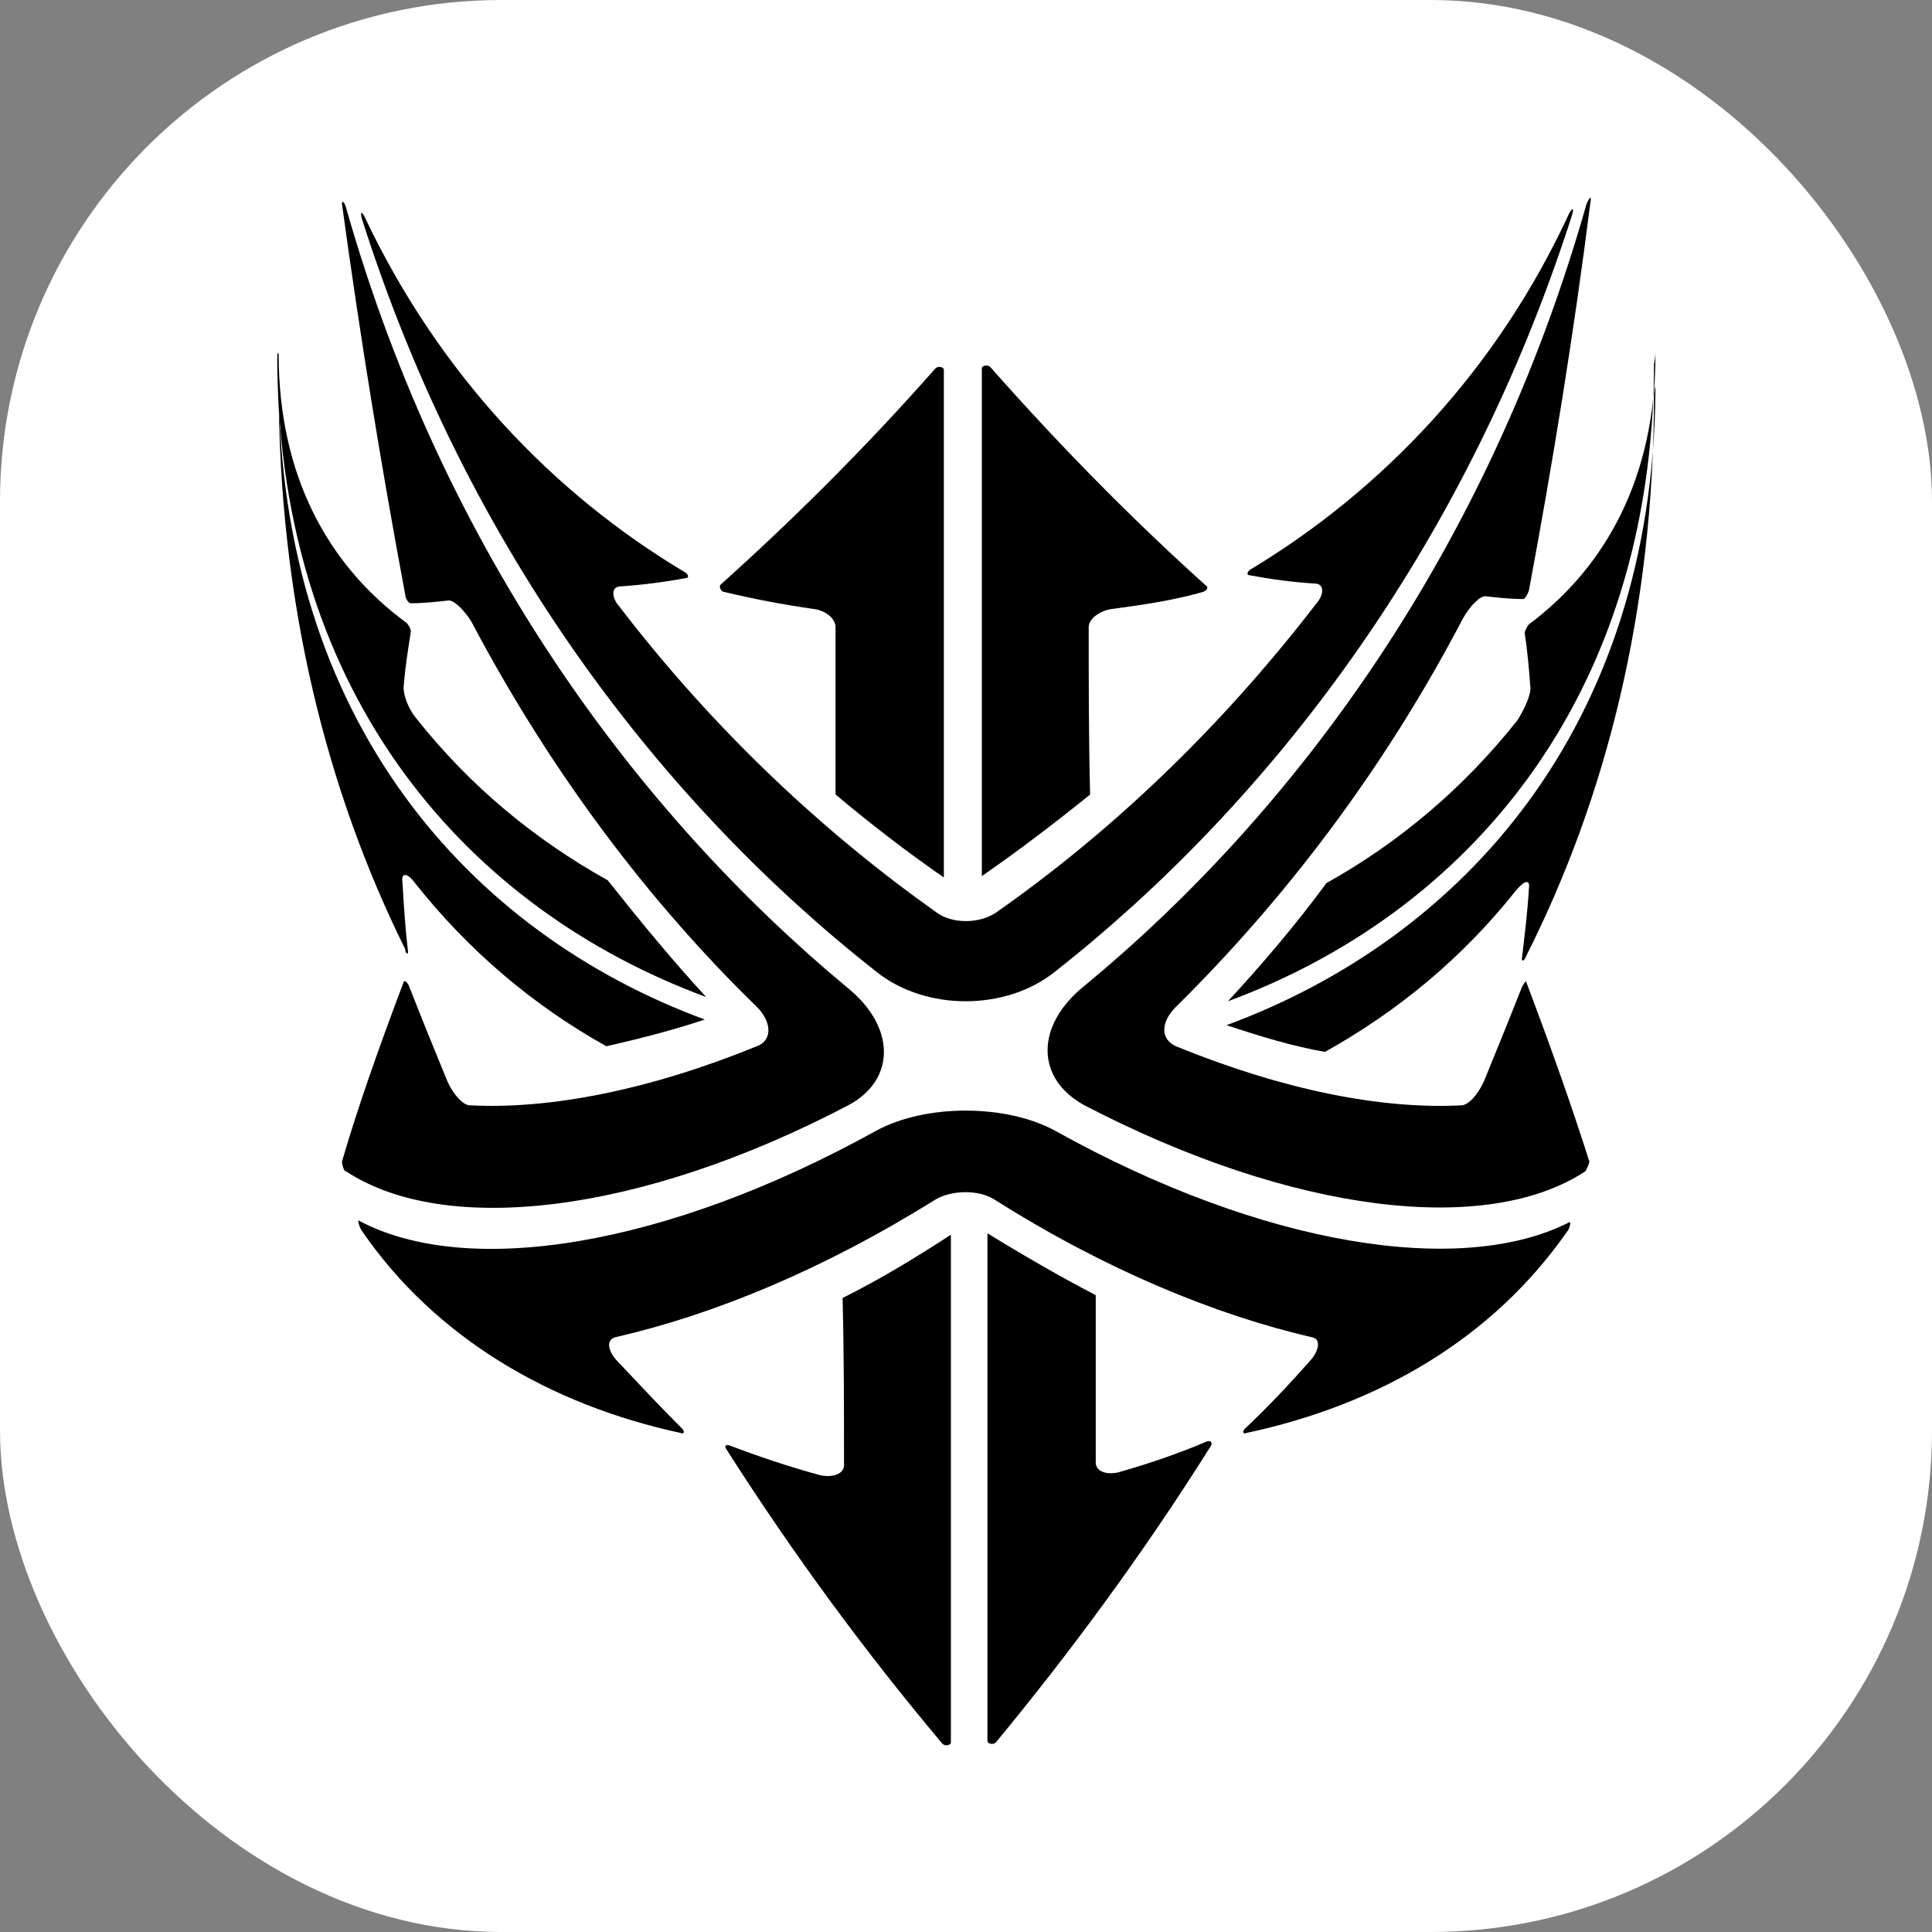 <svg width="655" height="655" viewBox="0 0 655 655" fill="none" xmlns="http://www.w3.org/2000/svg">
<rect x="0" y="0" width="655" height="655" fill="#808080" stroke="none"/>
<rect width="655" height="655" rx="170" fill="white"/>
<path d="M357.658 383.318C340.97 374.259 313.794 374.259 297.107 383.318C225.59 422.891 158.364 433.38 121.652 413.832C121.175 413.355 121.652 415.739 122.606 417.17C147.398 453.405 186.494 476.29 230.835 485.826C231.788 486.303 232.265 485.349 231.311 484.395C223.683 476.767 216.531 469.139 208.903 461.033C206.042 457.696 205.565 454.358 208.426 453.405C241.8 445.776 278.989 430.519 317.132 406.68C322.853 403.343 331.912 403.343 337.156 406.68C374.822 430.519 412.011 445.776 444.908 453.405C447.769 453.882 447.292 457.696 444.431 461.033C437.28 469.139 429.651 477.244 422.023 484.395C421.069 485.349 421.546 486.303 422.5 485.826C467.317 476.29 505.936 453.882 531.205 417.646C532.159 416.693 532.636 414.309 532.159 414.309C495.924 432.903 428.698 422.891 357.658 383.318Z" fill="black"/>
<path d="M286.141 496.787C286.141 499.648 282.327 501.078 278.036 500.125C267.547 497.264 257.534 493.927 247.522 490.112C246.092 489.636 245.615 490.112 246.092 491.066C269.454 527.778 294.246 561.153 319.516 591.19C320.469 592.143 322.376 591.666 322.376 590.713C322.376 533.499 322.376 476.286 322.376 418.596C309.98 426.701 298.06 433.853 285.664 440.051C286.141 459.122 286.141 477.716 286.141 496.787Z" fill="black"/>
<path d="M409.151 488.684C399.139 492.975 389.126 496.313 379.114 499.173C374.823 500.127 371.485 498.696 371.485 495.836C371.485 476.765 371.485 458.17 371.485 439.099C359.566 432.901 347.17 425.749 334.773 418.121C334.773 475.334 334.773 532.548 334.773 590.238C334.773 591.191 336.681 591.668 337.634 590.715C362.427 560.678 387.219 527.303 410.581 490.114C411.058 489.161 410.581 488.207 409.151 488.684Z" fill="black"/>
<path d="M287.095 334.682C216.532 276.038 150.736 187.834 117.361 70.546C116.885 68.639 115.931 67.685 115.931 69.116C122.129 114.41 129.281 158.273 137.386 201.66C137.386 202.614 138.34 204.521 139.293 204.521C143.584 204.521 147.875 204.044 152.166 203.567C154.073 203.567 157.411 206.905 159.795 210.719C186.971 262.211 220.346 306.075 256.581 341.357C261.826 346.601 261.826 352.799 256.581 354.706C220.346 369.487 186.494 376.161 159.318 374.731C156.934 374.731 153.597 370.917 151.69 366.626C147.399 356.137 143.108 345.648 138.817 334.682C138.34 333.251 137.386 332.298 136.909 332.775C128.804 354.23 121.652 374.254 115.931 393.802C115.931 394.279 116.408 397.14 117.361 397.14C150.736 419.072 216.532 411.92 287.572 374.731C303.782 366.149 303.782 348.031 287.095 334.682Z" fill="black"/>
<path d="M138.34 322.767C137.386 314.661 136.91 307.033 136.433 298.928C135.956 295.59 138.34 296.067 140.724 299.405C158.841 322.29 180.773 340.884 205.566 354.711C216.055 352.327 227.498 349.466 238.94 345.652C158.841 316.092 94.953 244.098 94.476 129.671C94.476 127.764 94.476 128.241 94.476 130.625C94.476 205.002 111.164 268.891 137.386 321.813C137.386 323.243 138.34 323.72 138.34 322.767Z" fill="black"/>
<path d="M94 122.997C94.954 236.947 159.319 308.464 239.418 338.024C227.975 325.628 217.009 312.278 206.043 298.451C181.251 284.625 159.319 266.507 141.201 243.622C138.34 240.284 136.433 235.04 136.91 232.179C137.387 225.981 138.34 220.26 139.294 214.061C139.294 213.108 138.34 211.678 137.864 211.201C111.164 191.653 94.477 161.139 94.477 120.136C94 118.706 94 120.613 94 122.997Z" fill="black"/>
<path d="M515.951 334.685C511.66 345.651 507.369 356.14 503.078 366.629C501.171 370.92 497.833 374.734 495.449 374.734C468.273 376.165 434.899 369.49 398.663 354.71C393.419 352.326 393.419 346.604 398.663 341.36C434.899 305.601 468.75 261.738 495.926 209.769C498.31 205.478 501.648 202.14 503.555 202.14C507.846 202.617 512.137 203.094 516.428 203.094C516.904 203.094 517.858 201.664 518.335 200.233C526.44 156.846 533.592 112.983 539.313 67.689C539.313 66.258 538.836 67.212 537.883 69.119C504.508 186.883 438.713 275.564 367.673 334.208C350.985 347.558 350.985 365.676 367.673 374.734C438.236 411.446 504.032 419.075 537.406 397.143C537.883 396.666 538.836 394.282 538.836 393.806C532.638 374.258 525.487 354.233 517.381 332.778C517.381 332.301 516.428 333.731 515.951 334.685Z" fill="black"/>
<path d="M561.244 120.134C561.244 161.613 544.557 192.127 518.334 211.675C517.857 212.152 516.904 214.059 516.904 214.536C517.857 220.734 518.334 226.455 518.811 232.654C519.288 235.037 516.904 240.282 514.52 244.096C496.402 266.982 474.47 285.576 449.678 299.403C439.189 313.706 427.746 327.056 416.303 339.452C496.402 309.892 560.291 237.898 560.767 123.471C561.244 121.087 561.244 118.703 561.244 120.134Z" fill="black"/>
<path d="M561.243 132.53C560.289 246.481 495.924 317.997 415.825 347.558C427.268 351.372 438.234 354.709 449.2 356.616C473.992 342.79 495.924 324.672 514.042 301.787C516.902 298.449 518.81 297.973 518.333 301.31C517.856 309.415 516.902 317.044 515.949 325.149C515.949 326.103 516.902 325.626 517.379 324.195C544.079 271.273 560.766 207.861 560.766 133.484C561.243 130.623 561.243 130.146 561.243 132.53Z" fill="black"/>
<path d="M297.108 329.442C313.795 342.792 340.971 342.792 357.659 329.442C429.175 273.182 496.401 187.362 533.113 72.458C533.59 70.551 533.113 70.551 532.16 71.981C507.367 125.857 468.271 166.384 423.931 193.083C422.977 193.56 422.501 194.99 423.454 194.99C431.083 196.421 438.234 197.374 445.863 197.851C448.723 197.851 449.2 201.188 446.34 204.526C412.965 247.913 375.776 282.718 337.634 309.417C331.913 313.232 322.854 313.232 317.609 309.417C279.944 282.718 242.755 248.39 209.857 205.479C206.996 202.142 207.473 198.805 210.334 198.805C217.486 198.328 225.114 197.374 232.743 195.944C233.696 195.944 233.219 194.514 232.266 194.037C187.449 167.337 148.829 126.811 123.56 73.412C122.607 71.505 122.13 71.981 122.607 73.888C158.842 188.315 226.068 273.659 297.108 329.442Z" fill="black"/>
<path d="M369.101 212.631C369.101 209.77 372.916 206.91 377.207 206.433C387.696 205.003 397.708 203.572 407.72 200.712C409.151 200.235 409.627 199.281 409.151 198.804C385.788 177.826 360.996 153.034 335.727 124.427C334.773 123.473 332.866 123.95 332.866 124.904C332.866 182.117 332.866 239.331 332.866 297.021C345.262 288.439 357.182 279.38 369.578 269.368C369.101 250.773 369.101 231.702 369.101 212.631Z" fill="black"/>
<path d="M245.614 200.709C255.627 203.093 265.639 205 275.651 206.431C279.942 206.907 283.28 209.768 283.28 212.629C283.28 231.7 283.28 250.294 283.28 269.365C295.199 279.378 307.596 288.913 319.992 297.495C319.992 240.282 319.992 183.068 319.992 125.378C319.992 124.425 318.085 123.948 317.131 124.901C292.339 153.031 267.546 177.347 244.184 198.325C243.707 199.279 244.661 200.709 245.614 200.709Z" fill="black"/>
</svg>
